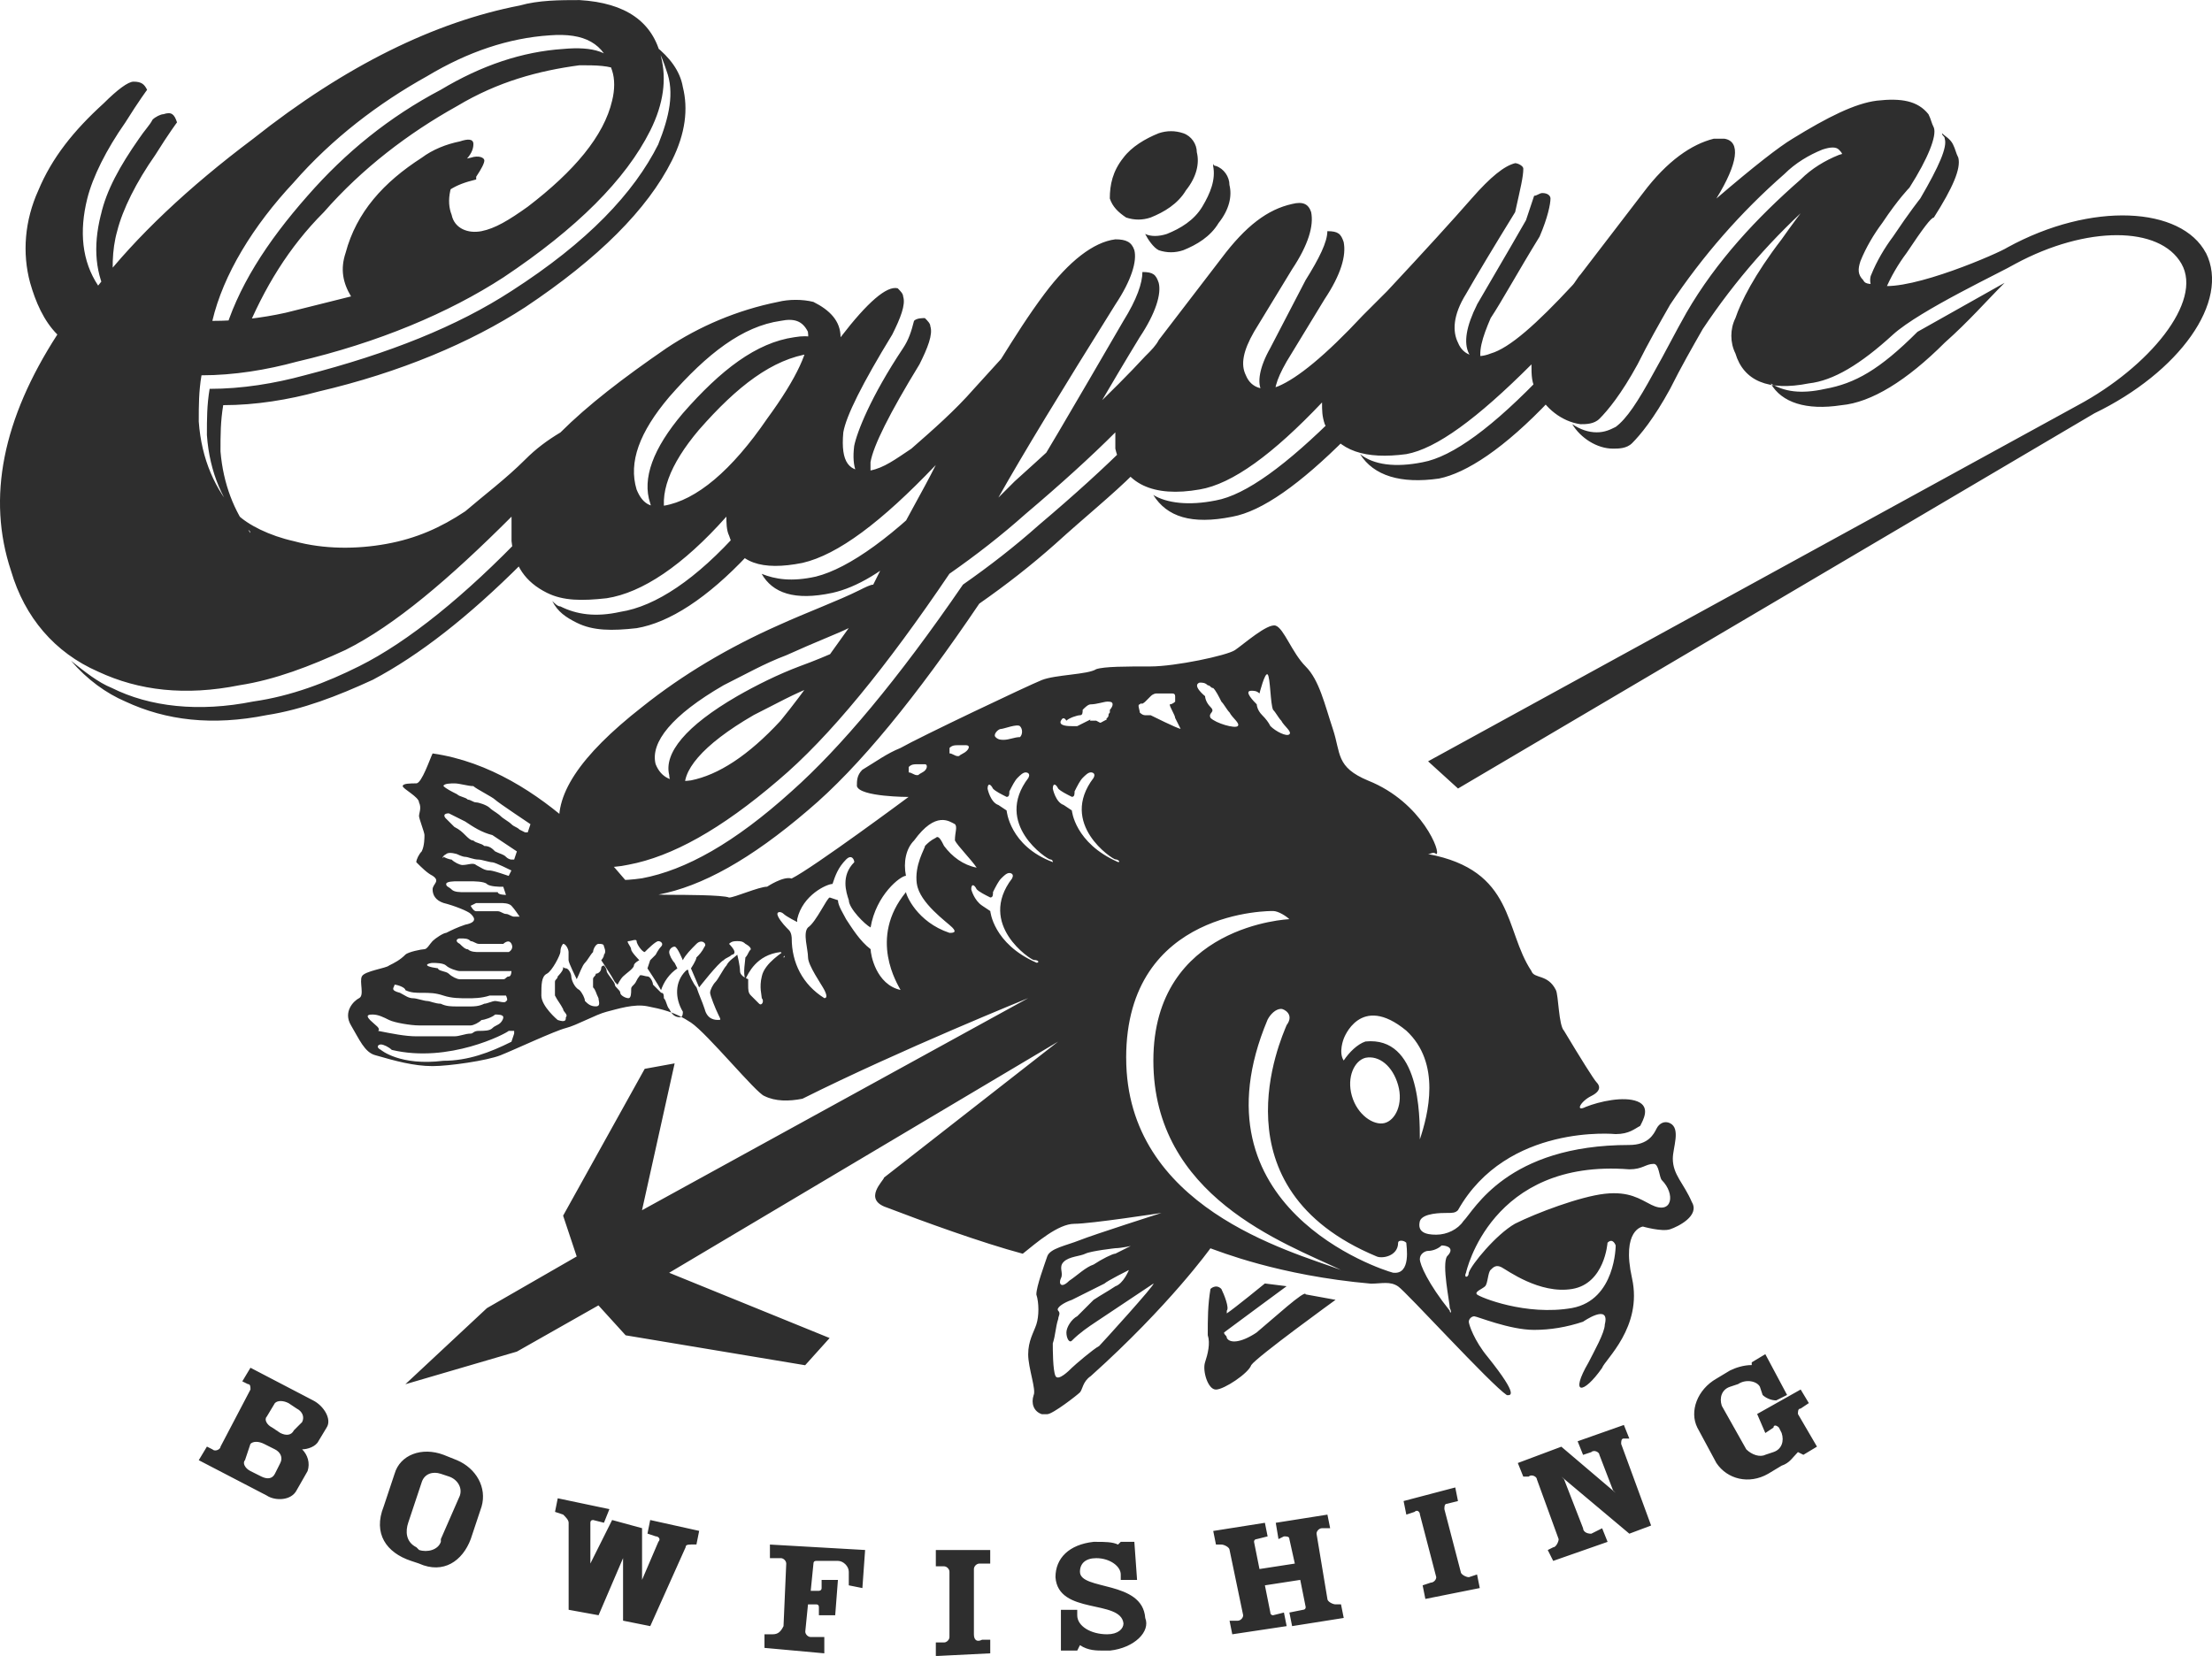 <?xml version="1.0" encoding="UTF-8"?>
<svg id="Layer_1" data-name="Layer 1" xmlns="http://www.w3.org/2000/svg" viewBox="0 0 795.96 596">
  <defs>
    <style>
      .cls-1 {
        fill: #2e2e2e;
      }
    </style>
  </defs>
  <path class="cls-1" d="m108.71,511.84c.98-1.96,0-3.91-1.96-4.89l-2.94-1.96c-1.96-.98-3.91-.98-4.89,0l-2.94,4.89c-.98.98,0,2.94,1.96,3.91l2.94,1.96c1.96.98,3.91.98,4.89-.98,0,0,2.94-2.94,2.94-2.94Zm-7.83,14.68c.98-1.96,0-3.91-1.96-4.89l-3.91-1.96c-1.96-.98-3.91-.98-4.89,0l-1.96,5.87c-.98.98,0,2.94,1.96,3.91l3.91,1.96c1.96.98,3.91.98,4.89-.98l1.96-3.91Zm-4.89,11.74l-24.47-12.72,2.94-4.89,1.96.98c.98.98,2.94,0,2.94-.98l10.77-20.55c0-.98,0-1.96-.98-1.96l-1.96-.98,2.94-4.89,22.51,11.74c3.91,1.96,6.85,6.85,4.89,9.79l-2.94,4.89c-.98,1.96-3.91,2.94-5.87,2.94,1.96,1.96,2.94,4.89,1.96,7.83l-3.91,6.85c-1.96,3.91-7.83,3.91-10.77,1.96m69.48,0c.98-2.94-.98-5.87-3.91-6.85l-2.94-.98c-2.94-.98-5.87,0-6.85,2.94l-4.89,14.68c-.98,2.94-.98,6.85,2.94,8.81l.98.98c2.94.98,6.85,0,7.83-2.94v-.98s6.85-15.66,6.85-15.66Zm-14.68,24.47l-2.94-.98c-8.81-2.94-13.7-9.79-9.79-19.57l3.91-11.74c1.96-6.85,9.79-9.79,17.62-6.85l4.89,1.96c6.85,2.94,10.77,9.79,8.81,16.64l-3.91,11.74c-2.94,7.83-9.79,12.72-18.59,8.81m97.87-6.85c-.98,0-1.96,0-1.96.98l-12.72,28.38-9.79-1.96v-22.51l-8.81,20.55-10.77-1.96v-31.32c0-.98-.98-1.96-1.96-2.94l-2.94-.98.98-4.89,18.59,3.91-1.96,4.89-3.91-.98q-.98,0-.98.98v14.68l7.83-15.66,10.77,2.94v18.59l5.87-13.7c.98-.98,0-1.96-.98-1.96l-2.94-.98.98-4.89,17.62,3.91-.98,4.89s-1.96,0-1.96,0Zm56.76,14.68v-4.89c0-1.96-1.96-3.91-3.91-3.91h-7.83q-.98,0-.98.98l-.98,9.79h2.94s.98,0,.98-.98v-2.94h5.87l-.98,12.72h-5.87v-2.94q0-.98-.98-.98h-2.94l-.98,9.79c0,.98.98,1.96,1.96,1.96h4.89v5.87l-21.53-1.96v-4.89h2.94c1.96,0,2.94-.98,3.91-2.94l.98-22.51c0-.98-.98-1.96-1.96-1.96h-3.91v-4.89l34.25,1.96-.98,13.7s-4.89-.98-4.89-.98Zm31.32,25.45v-4.89h2.94c.98,0,1.96-.98,1.96-1.96v-23.49c0-.98-.98-1.96-1.96-1.96h-2.94v-5.87h19.57v4.89h-3.91c-.98,0-1.96.98-1.96,1.96v23.49c0,1.96.98,2.94,2.94,1.96h2.94v4.89s-19.57.98-19.57.98Zm62.63-1.96h-1.96c-2.94,0-5.87,0-8.81-1.96l-.98,1.96h-5.87v-14.68h5.87v1.96c0,3.91,4.89,6.85,10.77,6.85,3.91,0,5.87-1.96,5.87-3.91-.98-8.81-23.49-2.94-24.47-16.64,0-6.85,4.89-11.74,13.7-12.72h.98c2.94,0,5.87,0,7.83.98l.98-.98h4.89l.98,13.7h-5.87v-1.96c0-2.94-3.91-5.87-8.81-5.87-3.91,0-5.87,1.96-5.87,4.89,0,6.85,22.51,2.94,23.49,16.64,1.96,4.89-3.91,10.77-12.72,11.74m65.57-8.81l-.98-4.89,4.89-.98s.98,0,.98-.98l-1.96-9.79-12.72,1.96,1.96,9.79c0,.98.98.98.98.98l3.91-.98.98,4.89-19.57,2.94-.98-4.89h2.94c.98,0,1.96-.98,1.96-1.96l-4.89-23.49c0-.98-1.96-1.96-2.94-1.96h-1.96l-.98-4.89,18.59-2.94.98,4.89-3.91.98s-.98,0-.98.98l1.96,9.79,12.72-1.96-1.96-8.81c0-.98-.98-.98-1.96-.98l-1.96.98-.98-5.87,18.59-2.94.98,4.89h-2.94c-.98,0-1.96.98-1.96,1.96l3.91,23.49c0,.98,1.96,1.96,2.94,1.96h1.96l.98,4.89-18.59,2.94Zm47.95-9.79l-.98-4.89,2.94-.98c.98,0,1.96-.98,1.96-1.96l-5.87-22.51c0-.98-.98-1.96-1.96-.98l-2.94.98-.98-4.89,18.59-4.89.98,4.89-3.91.98c-.98,0-.98.98-.98,1.96l5.87,22.51c0,.98,1.96,1.96,2.94,1.96l2.94-.98.98,4.89s-19.57,3.91-19.57,3.91Zm71.44-57.74c-.98,0-.98.98-.98,1.96l10.77,29.36-7.83,2.94-24.47-20.55.98.98,6.85,17.62c0,.98.98,1.96,2.94,1.96l3.91-1.96,1.96,4.89-19.57,6.85-1.96-3.91,1.96-.98c.98,0,1.96-1.96,1.96-2.94l-7.83-21.53c0-.98-1.96-1.96-2.94-.98h-1.96l-1.96-4.89,15.66-5.87,19.57,16.64-.98-.98-4.89-12.72c0-.98-1.96-1.96-2.94-.98l-2.94.98-1.96-4.89,16.64-5.87,1.96,4.89s-1.96,0-1.96,0Zm63.61-10.77c-.98,0-.98.98-.98,1.96l6.85,11.74-4.89,2.94-1.96-.98c-1.96,1.96-2.94,3.91-5.87,4.89l-4.89,2.94c-6.85,3.91-14.68,1.96-18.59-3.91l-6.85-12.72c-2.94-5.87,0-13.7,6.85-17.62l4.89-2.94c1.96-.98,4.89-1.96,7.83-1.96v-.98l4.89-2.94,7.83,14.68-3.91,1.96c-1.96,0-3.91-.98-4.89-1.96l-.98-2.94c-.98-1.96-4.89-2.94-7.83-.98l-2.94.98c-2.94.98-3.91,3.91-2.94,6.85l8.81,15.66c1.96,1.96,4.89,2.94,6.85,1.96l2.94-.98c2.94-.98,3.91-3.91,2.94-6.85l-.98-1.96c-.98-.98-1.96-.98-1.96,0l-2.94,1.96-2.94-6.85,15.66-8.81,2.94,4.89s-2.94,1.96-2.94,1.96Zm-195.73-27.4c-5.87,3.91-9.79,3.91-10.77,1.96,0-.98-.98-.98-.98-1.96,3.91-2.94,22.51-16.64,22.51-16.64l-7.83-.98s-10.77,8.81-13.7,10.77v-.98c.98-.98-.98-5.87-1.96-7.83-1.96-1.96-3.91,0-3.91,0-.98,5.87-.98,10.77-.98,16.64.98,2.94,0,6.85-.98,9.79s.98,9.79,3.91,9.79,11.74-5.87,12.72-8.81c1.96-2.94,30.34-23.49,30.34-23.49l-10.77-1.96c0-1.96-11.74,8.81-17.62,13.7m141.9-46c-3.91-1.96-7.83-4.89-16.64-3.91s-24.47,6.85-32.3,10.77c-6.85,3.91-15.66,14.68-16.64,17.62,0,1.96-1.96,1.96-.98,0,0,0,8.81-41.1,58.72-37.19,4.89,0,5.87-1.96,8.81-1.96,1.96,0,1.96,4.89,2.94,5.87,4.89,4.89,3.91,12.72-3.91,8.81m-28.38,37.19c-16.64,2.94-33.27-3.91-34.25-4.89s1.96-1.96,2.94-2.94.98-4.89,1.96-5.87,1.96-1.96,3.91-.98,13.7,9.79,25.45,7.83c11.74-1.96,12.72-16.64,12.72-16.64,1.96-1.96,2.94.98,2.94.98,0,0,0,19.57-15.66,22.51m-44.04,0c.98,1.96,0,1.96,0,.98-7.83-9.79-10.77-16.64-10.77-18.59s1.96-2.94,2.94-2.94c1.96,0,3.91-.98,4.89-1.96,1.96,0,4.89.98,1.96,3.91-1.96,2.94.98,16.64.98,18.59m-10.77-60.68c0-8.81,0-37.19-19.57-35.23-2.94.98-5.87,3.91-7.83,6.85-1.96-2.94,0-7.83,0-7.83,0,0,5.87-16.64,22.51-2.94,12.72,11.74,7.83,30.34,4.89,39.15m-19.57-29.36c4.89-.98,9.79,2.94,11.74,9.79s-.98,12.72-4.89,13.7-9.79-2.94-11.74-9.79.98-12.72,4.89-13.7m9.79,77.31c-3.91-.98-73.4-23.49-45.02-91.01.98-1.96,2.94-3.91,4.89-3.91.98,0,4.89,1.96,1.96,5.87-1.96,4.89-26.42,58.72,32.3,83.19,1.96.98,7.83,0,7.83-4.89,0-.98,1.96-.98,2.94,0,0,.98,1.96,11.74-4.89,10.77m-95.91-77.31c0-53.83,52.85-52.85,52.85-52.85,1.96,0,4.89,1.96,5.87,2.94,0,0-48.93,1.96-48.93,50.89s46.98,65.57,67.53,75.36c-18.59-6.85-77.31-22.51-77.31-76.34m-6.85-122.33c-.98.98.98,0-.98.98s-.98.98-2.94,0h-1.96c-.98,0,.98-.98-.98,0l-3.91,1.96h-1.96c-.98,0-4.89,0-3.91-1.96s1.96,0,1.96,0c.98-.98,3.91-1.96,4.89-1.96s.98-.98.98-1.96c.98-.98,1.96-1.96,2.94-1.96,1.96,0,4.89-.98,5.87-.98s1.96,0,1.96.98-.98,1.96-.98,1.96v.98c-.98.98,0,.98-.98,1.96m11.74-4.89c.98-.98.98,0,0,0,.98,0,1.96-.98,1.96-.98l1.96-1.96c.98-.98,1.96-.98,1.96-.98h5.87q.98,0,.98.98v1.96s-.98.98-1.96.98c0,.98,1.96,3.91,1.96,4.89l1.96,3.91c-.98,0-10.77-4.89-10.77-4.89h-1.96q-.98,0-1.96-.98c0-.98-.98-2.94,0-2.94m21.53-7.83c.98,0,1.96,0,2.94.98.98,0,.98.98,1.96.98.98.98,1.96,2.94,2.94,4.89.98.98,1.96,2.94,2.94,3.91.98,1.96,3.91,3.91,2.94,4.89-.98.98-7.83-.98-9.79-2.94-.98-1.96,1.96-1.96,0-3.91s-1.96-3.91-1.96-3.91c0,0-4.89-3.91-1.96-4.89m18.59,2.94c.98,0,1.96,0,2.94.98,0,0,1.96-7.83,2.94-6.85s.98,10.77,1.96,12.72c.98.98,1.96,2.94,2.94,3.91.98,1.96,3.91,3.91,2.94,4.89-.98.98-4.89-.98-6.85-2.94q-.98-1.96-2.94-3.91c-1.96-1.96-1.96-3.91-1.96-3.91-.98-.98-4.89-4.89-1.96-4.89m-54.8,235.86c-1.96.98-8.81,6.85-9.79,7.83s-4.89,4.89-5.87,2.94-.98-9.79-.98-11.74c.98-2.94.98-5.87,1.96-8.81,0-.98.98-1.96,0-2.94s1.96-2.94,4.89-3.91l11.74-5.87c.98-.98,8.81-4.89,8.81-4.89,0,0-1.96,4.89-4.89,5.87-2.94,1.96-4.89,2.94-7.83,4.89l-5.87,5.87c-1.96.98-3.91,3.91-3.91,5.87s.98,3.91,1.96,2.94c2.94-2.94,5.87-4.89,8.81-6.85l20.55-13.7c.98,0-18.59,21.53-19.57,22.51m-13.7-24.47c.98-1.96-.98-3.91.98-5.87s5.87-1.96,7.83-2.94,10.77-1.96,10.77-1.96c1.96,0,6.85-.98,5.87-.98l-5.87,2.94c-.98,0-4.89,1.96-7.83,3.91-2.94.98-5.87,3.91-8.81,5.87-2.94,2.94-3.91.98-2.94-.98m20.55-149.73c-15.66-6.85-16.64-18.59-16.64-18.59l-2.94-1.96c-2.94-.98-3.91-5.87-3.91-5.87,0-1.96.98-1.96,1.96,0,.98.98,2.94,1.96,4.89,2.94.98,0,.98-.98.98-1.96.98-1.96,1.96-3.91,2.94-4.89s1.96-1.96,2.94-1.96c0,0,1.96,0,.98,1.96-12.72,16.64,6.85,29.36,7.83,29.36s1.96.98.98.98m-29.36,36.21c-15.66-6.85-16.64-18.59-16.64-18.59l-2.94-1.96c-2.94-1.96-3.91-5.87-3.91-5.87,0-1.96.98-1.96,1.96,0,.98.98,2.94,1.96,4.89,2.94.98,0,.98-.98.98-1.96.98-1.96,1.96-3.91,2.94-4.89s1.96-1.96,2.94-1.96c0,0,1.96,0,.98,1.96-12.72,16.64,6.85,29.36,7.83,29.36,1.96,0,1.96.98.98.98m5.87-36.21c-15.66-5.87-16.64-18.59-16.64-18.59l-2.94-1.96c-2.94-.98-3.91-5.87-3.91-5.87,0-1.96.98-1.96,1.96,0,.98.98,2.94,1.96,4.89,2.94.98,0,.98-.98.98-1.96.98-1.96,1.96-3.91,2.94-4.89s1.96-1.96,2.94-1.96c0,0,1.96,0,.98,1.96-12.72,16.64,6.85,29.36,7.83,29.36s.98.98.98.98m-46.98-32.3c-1.96.98-.98.98-1.96.98s-1.96-.98-2.94-.98v-1.96c.98-.98,1.96-.98,2.94-.98h2.94c.98,0,.98,1.96-.98,2.94m14.68-6.85c-1.96.98-.98.98-1.96.98s-1.96-.98-2.94-.98v-1.96c.98-.98,1.96-.98,2.94-.98h2.94c1.96,0,.98,1.96-.98,2.94m-16.64,46.98c.98,6.85,10.77,13.7,12.72,15.66s0,1.96-.98,1.96c-11.74-3.91-15.66-13.7-15.66-14.68-13.7,16.64-2.94,33.27-1.96,35.23-8.81-1.96-10.77-12.72-10.77-14.68-3.91-2.94-6.85-7.83-8.81-10.77-.98-1.96-2.94-4.89-2.94-6.85l-2.94-.98c-.98,0-4.89,8.81-7.83,10.77-1.96,1.96,0,7.83,0,10.77s4.89,9.79,5.87,11.74.98,2.94,0,2.94c-7.83-4.89-11.74-12.72-11.74-21.53,0,0,0-1.96-.98-2.94s-2.94-2.94-3.91-4.89.98-1.96,1.96-.98,4.89,2.94,4.89,2.94v-.98c1.96-8.81,10.77-12.72,12.72-12.72.98-2.94,1.96-5.87,4.89-8.81,1.96-1.96,2.94,0,2.94.98-4.89,4.89-2.94,10.77-1.96,13.7,0,2.94,5.87,8.81,7.83,9.79,1.96-11.74,10.77-18.59,12.72-18.59-.98-4.89,0-9.79,2.94-12.72,7.83-10.77,12.72-6.85,14.68-5.87.98.98,0,2.94,0,5.87.98,1.96,5.87,6.85,7.83,9.79-4.89-.98-8.81-3.91-11.74-7.83-.98-1.96-1.96-3.91-2.94-2.94-1.96.98-2.94,1.96-3.91,2.94,0,.98-3.91,6.85-2.94,13.7m-46.98,23.49c-.98.98-7.83,4.89-8.81,9.79-.98,3.91,0,6.85,0,7.83.98.98,0,2.94-.98,1.96l-2.94-2.94c-.98-.98-.98-1.96-.98-3.91v-1.96s-2.94-.98-2.94-2.94-.98-5.87-.98-5.87c-.98.98-2.94,1.96-3.91,3.91-.98.98-2.94,4.89-3.91,5.87s-1.96,2.94-1.96,3.91,1.96,5.87,2.94,7.83.98,1.96,0,1.96-3.91,0-4.89-3.91c-.98-2.94-1.96-4.89-2.94-7.83-.98-.98-2.94-4.89-2.94-5.87s-.98,0-.98,0c-3.91,3.91-3.91,9.79-.98,14.68q0,1.96-.98,1.96c-1.96,0-2.94-.98-3.91-2.94-.98-.98-.98-2.94-1.96-3.91,0-.98,0-1.96-.98-1.96l-2.94-2.94c0-.98-.98-2.94-1.96-2.94s-2.94-.98-2.94,0c-.98.98-.98,1.96-1.96,2.94s-.98.98-.98,1.96,0,2.94-.98,2.94-2.94-.98-2.94-1.96-1.96-1.96-1.96-2.94-2.94-3.91-2.94-4.89-.98-1.96-.98-1.96c0,0-.98,0-.98.98s-.98,1.96-1.96,1.96c0,.98-.98.98-.98,1.96v2.94c.98.98.98,1.96,1.96,3.91,0,.98.98,2.94-.98,2.94s-2.94-.98-3.91-1.96c0-.98-.98-2.94-1.96-3.91-1.96-.98-2.94-3.91-2.94-4.89s-.98-2.94-1.96-2.94-.98-.98-.98,0-1.96,2.94-1.96,2.94c0,.98-.98.98-.98,1.96v4.89c.98,1.96,1.96,2.94,2.94,4.89,0,.98,1.96,1.96.98,2.94,0,.98,0,1.96-2.94.98,0,0-5.87-4.89-5.87-8.81s0-6.85,1.96-7.83,4.89-6.85,4.89-7.83c0-1.96.98-2.94.98-2.94.98,0,1.96,1.96,1.96,2.94v2.94c0,.98,2.94,6.85,2.94,6.85.98-1.96,1.96-4.89,2.94-5.87.98-.98,1.96-2.94,2.94-3.91,0-.98.98-2.94,1.96-2.94s1.96,0,1.96.98c0,0,.98,1.96,0,2.94,0,.98-.98,1.96-.98,1.96,0,0,3.91,5.87,4.89,7.83l.98.98s.98-1.96,1.96-2.94,3.91-2.94,3.91-3.91,1.96-1.96,1.96-1.96c0,0-2.94-2.94-2.94-3.91s-1.96-2.94-.98-2.94,2.94-.98,2.94,0,1.96,3.91,2.94,3.91c.98-.98,3.91-3.91,4.89-3.91s1.96.98.98,1.96-1.96,2.94-1.96,2.94l-1.96,1.96-.98,2.94s3.91,5.87,4.89,7.83c.98-2.94,2.94-5.87,5.87-7.83l-.98-1.96c-.98-.98-1.96-2.94-1.96-3.91s.98-1.96,1.96-1.96,2.94,4.89,2.94,4.89c.98-1.96,2.94-3.91,4.89-5.87,1.96-1.96,3.91,0,2.94.98-.98,1.96-1.96,2.94-2.94,3.91,0,.98-1.96,3.91-1.96,3.91l2.94,6.85s6.85-8.81,8.81-9.79c.98-.98,1.96-.98,2.94-1.96,0,0,.98,0,.98-.98s-1.96-2.94-1.96-2.94c.98-.98,1.96-.98,2.94-.98s1.96,0,2.94.98c0,0,1.96.98,1.96,1.96-.98.98-.98,1.96-1.96,2.94,0,.98-.98,5.87,0,7.83.98-1.96,3.91-8.81,12.72-9.79.98.98,1.96,1.96.98,1.96m-96.89-14.68c-.98,0-1.96-.98-2.94-.98s-1.96-.98-2.94-.98h-7.83c-.98,0-1.96-1.96-1.96-1.96l1.96-.98h8.81c.98,0,2.94,0,3.91.98s2.94,3.91,2.94,3.91h-1.96m-.98,45.02c-7.83,3.91-15.66,6.85-24.47,6.85-15.66,1.96-22.51-3.91-22.51-3.91-1.96-.98-.98-1.96,0-1.96s2.94.98,3.91,1.96c20.55,4.89,41.1-5.87,42.08-6.85h1.96v.98s-.98,2.94-.98,2.94Zm-50.89-7.83c-1.96-1.96,0-1.96.98-1.96,1.96,0,3.91.98,5.87,1.96,1.96.98,7.83,1.96,10.77,1.96h18.59c.98,0,2.94-.98,3.91-1.96.98,0,3.91-.98,4.89-1.96.98,0,2.94,0,2.94.98s-.98,1.96-.98,1.96c-.98.98-1.96.98-2.94,1.96-.98.98-2.94.98-4.89.98s-1.96.98-2.94.98c-1.96,0-3.91.98-5.87.98h-13.7c-3.91,0-8.81-.98-13.7-1.96.98-.98-.98-1.96-2.94-3.91m8.81-12.72c.98,0,3.91.98,3.91,1.96,1.96.98,3.91.98,5.87.98,2.94,0,4.89,0,7.83.98,2.94.98,5.87.98,8.81.98,1.96,0,4.89,0,7.83-.98h5.87s.98,1.96,0,1.96c0,.98-2.94,0-3.91,0s-2.94.98-3.91.98c-1.96.98-3.91.98-4.89.98h-4.89c-1.96,0-3.91,0-5.87-.98-1.96,0-3.91-.98-4.89-.98s-3.91-.98-4.89-.98c-1.96,0-2.94-.98-4.89-1.96-3.91-.98-1.96-1.96-1.96-2.94m13.7-7.83c.98,0,3.91,0,4.89.98s3.91,1.96,4.89,1.96h18.59s0,1.96-.98,1.96-.98.98-1.96.98h-15.66c-.98,0-2.94-.98-3.91-1.96-.98-.98-3.91-.98-3.91-1.96-6.85-.98-2.94-1.96-1.96-1.96m9.79-8.81c1.96,0,2.94,0,3.91.98.98,0,1.96.98,2.94.98h8.81s1.96-1.96,2.94,0-.98,2.94-.98,2.94h-10.77c-.98,0-2.94,0-3.91-.98-.98,0-1.96-.98-2.94-1.96-1.96-.98-.98-1.96,0-1.96m-2.94-17.62c-.98-.98-1.96-.98-1.96-1.96s2.94-.98,3.91-.98h4.89c.98,0,4.89,0,5.87.98s4.89.98,4.89.98h.98l.98,2.94s-2.94,0-2.94-.98h-11.74c-1.96,0-3.91,0-4.89-.98m-1.96-12.72c.98-.98,3.91,0,3.91,0,0,0,1.96.98,2.94.98s2.94.98,4.89.98c.98,0,3.91.98,4.89.98s6.85,2.94,6.85,2.94l-.98,1.96-2.94-.98s-2.94-.98-3.91-.98c-1.96,0-2.94-.98-4.89-1.96-.98-.98-2.94,0-4.89,0-.98,0-2.94-.98-3.91-1.96,0,0-.98,0-2.94-.98,0,.98-.98,0,.98-.98q-.98,0,0,0m0-12.72c-.98-.98-.98-1.96.98-1.96l5.87,2.94c2.94,1.96,5.87,3.91,9.79,4.89l8.81,5.87-.98,2.94h-.98s-.98,0-1.96-.98-1.96-.98-3.91-1.96c-.98-.98-1.96-1.96-3.91-1.96-.98-.98-2.94-.98-3.91-1.96-.98,0-1.96-.98-2.94-1.96-.98-.98-1.96-1.96-3.91-2.94l-2.94-2.94m-.98-11.74c0-.98,2.94-.98,3.91-.98,1.96,0,4.89.98,6.85.98.98.98,6.85,3.91,7.83,4.89s12.72,8.81,12.72,8.81l-.98,2.94h-.98l-1.96-.98c-.98-.98-1.96-.98-2.94-1.96-.98-.98-2.94-1.96-3.91-2.94-.98-.98-2.94-1.96-3.91-2.94-.98-.98-3.91-1.96-4.89-1.96s-1.96-.98-2.94-.98c-.98-.98-2.94-.98-3.91-1.96-1.96-.98-3.91-1.96-4.89-2.94m200.62-20.55c.98,0,5.87-1.96,6.85-.98.98.98.98,2.94,0,3.91-1.96,0-3.91.98-5.87.98-.98,0-1.96,0-2.94-.98s.98-2.94,1.96-2.94m-41.1,172.24c12.72,4.89,34.25,12.72,48.93,16.64,4.89-3.91,12.72-10.77,18.59-10.77s31.32-3.91,31.32-3.91c0,0-24.47,7.83-29.36,9.79s-10.77,2.94-11.74,5.87c-.98,2.94-3.91,10.77-3.91,13.7.98,2.94.98,7.83,0,10.77s-2.94,5.87-2.94,10.77,2.94,12.72,1.96,14.68c-.98,2.94,0,5.87,2.94,6.85h1.96c1.96,0,10.77-6.85,11.74-7.83.98-.98.98-3.91,3.91-5.87,28.38-25.45,43.06-46,43.06-46,2.94.98,24.47,9.79,57.74,12.72,3.91,0,6.85-.98,9.79.98s33.27,35.23,39.15,39.15c.98,0,4.89.98-6.85-13.7-4.89-5.87-6.85-11.74-6.85-12.72s.98-1.96,1.96-1.96,12.72,4.89,21.53,4.89c5.87,0,11.74-.98,17.62-2.94,0,0,9.79-6.85,7.83.98,0,2.94-3.91,9.79-5.87,13.7-6.85,11.74-1.96,11.74,4.89,1.96.98-2.94,14.68-14.68,10.77-32.3-3.91-17.62,3.91-18.59,3.91-18.59,0,0,6.85,1.96,9.79.98,2.94-.98,10.77-4.89,7.83-9.79-2.94-6.85-6.85-9.79-6.85-15.66,0-3.91,2.94-10.77-.98-12.72-1.96-.98-3.91,0-4.89,1.96s-2.94,5.87-9.79,5.87c-44.04,0-55.78,23.49-59.7,27.4-1.96,2.94-5.87,4.89-9.79,4.89s-6.85-.98-5.87-4.89c.98-2.94,7.83-2.94,9.79-2.94s2.94,0,3.91-.98c17.62-31.32,56.76-27.4,56.76-27.4,4.89,0,6.85-1.96,8.81-2.94.98-1.96,3.91-6.85-.98-8.81s-13.7,0-18.59,1.96c-3.91,1.96-1.96-1.96,1.96-3.91s2.94-3.91,1.96-4.89-5.87-8.81-11.74-18.59c-1.96-1.96-1.96-12.72-2.94-14.68-2.94-5.87-7.83-3.91-8.81-6.85-9.79-14.68-5.87-36.21-37.19-42.08.98,0,1.96-.98,2.94,0,1.96,0-4.89-18.59-24.47-26.42-11.74-4.89-9.79-9.79-12.72-18.59s-4.89-17.62-9.79-22.51c-4.89-4.89-7.83-13.7-10.77-14.68s-11.74,6.85-14.68,8.81-21.53,5.87-30.34,5.87-16.64,0-19.57.98c-2.94,1.96-14.68,1.96-19.57,3.91s-44.04,20.55-50.89,24.47c-4.89,1.96-8.81,4.89-13.7,7.83-1.96,1.96-1.96,3.91-1.96,5.87.98,3.91,18.59,3.91,18.59,3.91,0,0-34.25,25.45-42.08,29.36-2.94-.98-8.81,2.94-8.81,2.94-2.94,0-11.74,3.91-13.7,3.91-1.96-.98-17.62-.98-20.55-.98s-10.77,0-13.7-1.96-31.32-43.06-72.42-48.93c-.98,1.96-3.91,10.77-5.87,10.77s-4.89,0-4.89.98,5.87,3.91,5.87,5.87c.98,1.96,0,3.91,0,4.89s1.96,5.87,1.96,6.85,0,3.91-.98,5.87c-.98.98-1.96,2.94-1.96,3.91,1.96,1.96,3.91,3.91,5.87,4.89,2.94,1.96,0,2.94,0,4.89s.98,3.91,3.91,4.89c3.91.98,8.81,2.94,9.79,3.91s2.94,2.94-1.96,3.91c-2.94.98-4.89,1.96-6.85,2.94-.98,0-3.91,1.96-4.89,2.94s-1.96,2.94-2.94,2.94-5.87.98-6.85,1.96c-1.96,1.96-3.91,2.94-5.87,3.91-.98.98-8.81,1.96-9.79,3.91s.98,6.85-.98,7.83c-1.96.98-5.87,4.89-2.94,9.79s4.89,9.79,8.81,10.77c6.85,1.96,13.7,3.91,20.55,3.91,5.87,0,19.57-1.96,24.47-3.91s19.57-8.81,23.49-9.79,10.77-4.89,14.68-5.87,9.79-2.94,14.68-1.96,9.79,1.96,15.66,5.87,23.49,25.45,26.42,26.42c3.91,1.96,8.81,1.96,13.7.98,35.23-17.62,81.23-36.21,81.23-36.21l-138.97,76.34,11.74-52.85-10.77,1.96-29.36,52.85,4.89,14.68-32.3,18.59-29.36,27.4,40.12-11.74,29.36-16.64,9.79,10.77,64.59,10.77,8.81-9.79-57.74-23.49,139.95-83.19-62.63,48.93c0,.98-7.83,7.83.98,10.77M174.28,57.74c0-.98-1.96-1.96-4.89-.98-4.89.98-9.79,2.94-13.7,5.87-13.7,8.81-23.49,19.57-28.38,34.25-1.96,5.87-.98,10.77,1.96,15.66l-23.49,5.87c-6.85.98-12.72,1.96-18.59,2.94-.98,1.96-1.96,3.91-1.96,6.85l26.42-2.94,23.49-5.87c-2.94-3.91-3.91-9.79-1.96-15.66,4.89-15.66,14.68-27.4,28.38-35.23,2.94-1.96,5.87-2.94,9.79-3.91v-.98c1.96-2.94,2.94-4.89,2.94-5.87m357.21,51.87c-3.91,7.83-4.89,13.7-2.94,17.62.98,1.96,2.94,3.91,4.89,3.91-1.96-3.91,0-9.79,2.94-16.64,3.91-5.87,9.79-16.64,17.62-29.36,2.94-6.85,3.91-11.74,3.91-13.7,0-.98-.98-1.96-2.94-1.96-.98,0-1.96.98-2.94.98l-2.94,8.81c-7.83,13.7-13.7,23.49-17.62,30.34m-125.27,49.91c-8.81,8.81-19.57,18.59-32.3,29.36-8.81,7.83-17.62,14.68-27.4,21.53-23.49,34.25-44.04,58.72-61.66,74.38-20.55,18.59-38.17,28.38-53.83,31.32-6.85.98-12.72.98-16.64-.98,3.91,6.85,10.77,9.79,22.51,6.85,15.66-2.94,33.27-12.72,53.83-30.34,18.59-15.66,39.15-41.1,61.66-74.38,9.79-6.85,18.59-13.7,27.4-21.53,10.77-9.79,20.55-17.62,28.38-25.45,0-.98-.98-2.94-.98-3.91-.98-2.94-.98-4.89-.98-6.85m-135.05,97.87c7.83-3.91,14.68-7.83,22.51-10.77,2.94-.98,5.87-1.96,7.83-3.91,3.91-4.89,5.87-8.81,8.81-12.72-3.91,1.96-11.74,5.87-22.51,9.79-7.83,2.94-15.66,6.85-22.51,10.77-18.59,10.77-26.42,20.55-24.47,28.38,0,2.94,2.94,5.87,5.87,5.87-1.96-6.85,5.87-16.64,24.47-27.4m185.94-132.12c-3.91,6.85-4.89,12.72-2.94,15.66.98,1.96,2.94,3.91,4.89,3.91-.98-3.91,0-7.83,3.91-14.68l13.7-22.51c5.87-8.81,7.83-15.66,6.85-20.55-.98-2.94-1.96-3.91-5.87-3.91,0,3.91-2.94,9.79-7.83,17.62,0,0-12.72,24.47-12.72,24.47Zm-205.52,29.36c13.7-15.66,26.42-25.45,40.12-27.4h3.91v-1.96c-.98-3.91-3.91-4.89-9.79-3.91-13.7,1.96-26.42,11.74-40.12,27.4-10.77,12.72-14.68,23.49-11.74,32.3.98,3.91,2.94,5.87,5.87,5.87-2.94-8.81.98-19.57,11.74-32.3m439.42-83.19s-3.91,4.89-9.79,13.7c-2.94,3.91-5.87,8.81-7.83,13.7-.98,1.96,0,4.89.98,6.85.98.98,1.96,1.96,3.91,1.96v-2.94c1.96-4.89,4.89-9.79,7.83-13.7,5.87-8.81,8.81-12.72,9.79-12.72,6.85-10.77,9.79-17.62,8.81-21.53-.98-1.96-.98-2.94-1.96-4.89s-2.94-2.94-3.91-3.91c0,.98.98.98.98,1.96.98,2.94-1.96,9.79-8.81,21.53m-258.36,2.94c-2.94,4.89-7.83,7.83-12.72,9.79-2.94.98-5.87.98-7.83,0,.98,1.96,2.94,4.89,4.89,5.87,2.94.98,5.87.98,8.81,0,4.89-1.96,9.79-4.89,12.72-9.79,3.91-4.89,4.89-9.79,3.91-13.7,0-2.94-1.96-5.87-4.89-6.85,0,0-.98,0-.98-.98v.98c.98,4.89-.98,9.79-3.91,14.68m288.7,27.4c-6.85,6.85-12.72,13.7-21.53,21.53-13.7,13.7-26.42,21.53-37.19,22.51-12.72,1.96-21.53-.98-25.45-7.83,4.89,2.94,10.77,3.91,19.57,1.96,10.77-1.96,19.57-6.85,33.27-20.55,0,0,31.32-17.62,31.32-17.62Zm-358.19,83.19l5.87-5.87c4.89-3.91,9.79-7.83,13.7-11.74,7.83-12.72,16.64-28.38,27.4-46,5.87-8.81,7.83-15.66,6.85-19.57-.98-2.94-1.96-3.91-5.87-3.91,0,3.91-1.96,9.79-6.85,17.62-17.62,30.34-31.32,53.83-41.1,69.48m118.42-36.21c-18.59,18.59-33.27,29.36-44.04,31.32-9.79,1.96-17.62.98-22.51-1.96,4.89,7.83,13.7,10.77,28.38,7.83,10.77-1.96,24.47-11.74,41.1-28.38,0-.98-.98-.98-.98-1.96-1.96-1.96-1.96-3.91-1.96-6.85m-187.9,58.72c-8.81,1.96-14.68.98-19.57-.98,3.91,6.85,11.74,9.79,25.45,6.85,8.81-1.96,18.59-7.83,29.36-17.62,4.89-8.81,8.81-15.66,12.72-23.49-19.57,20.55-36.21,32.3-47.95,35.23m-27.4-16.64c-15.66,17.62-30.34,27.4-43.06,29.36-8.81,1.96-15.66.98-21.53-1.96-.98,0-1.96-.98-2.94-1.96,1.96,3.91,4.89,5.87,8.81,7.83,5.87,2.94,12.72,2.94,21.53,1.96,11.74-1.96,25.45-10.77,40.12-26.42,0-.98-.98-1.96-.98-2.94-1.96-1.96-1.96-3.91-1.96-5.87M36.29,77.31c-2.94,11.74-1.96,21.53,2.94,30.34.98-.98,1.96-1.96,1.96-2.94-.98-6.85-.98-14.68.98-21.53,1.96-7.83,6.85-17.62,13.7-27.4,4.89-7.83,7.83-11.74,7.83-11.74-.98-2.94-1.96-3.91-4.89-2.94-.98,0-2.94.98-3.91,1.96-.98,1.96-2.94,3.91-4.89,6.85-6.85,9.79-11.74,18.59-13.7,27.4m152.67,114.5c-21.53,22.51-42.08,39.15-59.7,47.95-11.74,5.87-24.47,10.77-38.17,12.72-19.57,3.91-37.19,1.96-50.89-4.89-4.89-1.96-9.79-5.87-14.68-9.79,5.87,6.85,12.72,11.74,19.57,14.68,14.68,6.85,31.32,8.81,50.89,4.89,12.72-1.96,25.45-6.85,38.17-12.72,16.64-8.81,34.25-22.51,53.83-42.08v-2.94c0-1.96,0-4.89.98-7.83M667.52,55.78c-.98-.98-2.94-.98-5.87,0-4.89,1.96-9.79,4.89-13.7,8.81-15.66,13.7-30.34,29.36-41.1,47.95-3.91,6.85-7.83,14.68-11.74,21.53-5.87,10.77-9.79,16.64-13.7,19.57-1.96.98-3.91,1.96-6.85,1.96s-5.87-.98-8.81-2.94c2.94,4.89,8.81,8.81,14.68,8.81,1.96,0,4.89,0,6.85-1.96,2.94-2.94,7.83-8.81,13.7-19.57,3.91-7.83,7.83-14.68,11.74-21.53,11.74-17.62,25.45-33.27,41.1-46.98,3.91-2.94,7.83-5.87,12.72-7.83l2.94-2.94c0-1.96,0-3.91-1.96-4.89,0,.98,0,0,0,0m-360.15,104.72c-.98,7.83.98,12.72,5.87,13.7v-7.83c.98-5.87,6.85-17.62,17.62-35.23,2.94-5.87,4.89-10.77,3.91-13.7,0-.98-.98-1.96-1.96-2.94-.98,0-2.94,0-3.91.98-.98,3.91-1.96,6.85-3.91,9.79-11.74,17.62-16.64,30.34-17.62,35.23m248.58-26.42c-18.59,19.57-33.27,30.34-44.04,32.3-9.79,1.96-17.62.98-22.51-2.94,4.89,7.83,14.68,10.77,28.38,8.81,9.79-1.96,23.49-10.77,40.12-28.38-.98-2.94-1.96-5.87-1.96-9.79M116.54,76.34c13.7-15.66,30.34-28.38,47.95-38.17,14.68-8.81,29.36-12.72,44.04-14.68,5.87,0,10.77,0,14.68,1.96-2.94-6.85-9.79-8.81-20.55-7.83-14.68.98-29.36,5.87-44.04,14.68-18.59,9.79-34.25,22.51-47.95,38.17-14.68,16.64-25.45,33.27-30.34,50.89,2.94,0,4.89,0,7.83-.98,6.85-16.64,15.66-31.32,28.38-44.04m120.37-24.47c-8.81,17.62-25.45,35.23-52.85,52.85-19.57,12.72-44.04,22.51-74.38,30.34-10.77,2.94-22.51,4.89-34.25,4.89-.98,5.87-.98,10.77-.98,16.64.98,13.7,5.87,24.47,13.7,33.27.98.98,1.96.98,1.96,1.96-5.87-7.83-9.79-17.62-10.77-29.36,0-5.87,0-10.77.98-16.64,11.74,0,23.49-1.96,34.25-4.89,29.36-6.85,54.8-17.62,74.38-30.34,26.42-17.62,44.04-35.23,52.85-52.85,4.89-9.79,5.87-18.59,3.91-26.42-.98-5.87-4.89-10.77-9.79-14.68,1.96,2.94,2.94,5.87,3.91,8.81,2.94,7.83.98,16.64-2.94,26.42m168.33,26.42c2.94.98,5.87.98,8.81,0,4.89-1.96,9.79-4.89,12.72-9.79,3.91-4.89,4.89-9.79,3.91-13.7,0-2.94-1.96-5.87-4.89-6.85s-5.87-.98-8.81,0c-4.89,1.96-9.79,4.89-12.72,8.81-3.91,4.89-4.89,9.79-4.89,14.68.98,2.94,2.94,4.89,5.87,6.85m-124.29,181.05c-11.74,12.72-22.51,19.57-32.3,21.53-6.85.98-10.77-.98-12.72-5.87-1.96-7.83,5.87-17.62,24.47-28.38,7.83-3.91,14.68-7.83,22.51-10.77,10.77-4.89,18.59-7.83,22.51-9.79-7.83,10.77-15.66,22.51-24.47,33.27m-4.89-108.63c-12.72,18.59-25.45,29.36-37.19,31.32-4.89.98-7.83-.98-9.79-5.87-2.94-9.79.98-20.55,11.74-33.27,13.7-15.66,26.42-25.45,40.12-27.4,4.89-.98,7.83,0,9.79,3.91.98,5.87-3.91,16.64-14.68,31.32M105.77,65.57c13.7-15.66,30.34-28.38,47.95-38.17,14.68-8.81,29.36-13.7,44.04-14.68,12.72-.98,19.57,2.94,22.51,12.72.98,2.94.98,6.85,0,10.77-2.94,12.72-13.7,25.45-30.34,38.17-6.85,4.89-11.74,7.83-16.64,8.81s-9.79-.98-10.77-5.87c-1.96-4.89-.98-11.74,4.89-19.57,1.96-1.96,2.94-3.91,2.94-5.87s-1.96-1.96-4.89-.98c-4.89.98-9.79,2.94-13.7,5.87-13.7,8.81-23.49,19.57-27.4,34.25-1.96,5.87-.98,10.77,1.96,15.66l-23.49,5.87c-8.81,1.96-17.62,2.94-26.42,2.94,3.91-16.64,14.68-34.25,29.36-49.91m687.99,25.45c-8.81-16.64-41.1-18.59-71.44-1.96-2.94,1.96-34.25,15.66-46,13.7-2.94-.98-4.89,0-5.87-1.96-1.96-1.96-1.96-3.91-.98-6.85,1.96-4.89,4.89-9.79,7.83-13.7,5.87-8.81,9.79-12.72,9.79-12.72,6.85-10.77,9.79-18.59,8.81-21.53-.98-1.96-.98-2.94-1.96-4.89-3.91-4.89-9.79-5.87-18.59-4.89-7.83.98-17.62,5.87-30.34,13.7-4.89,2.94-13.7,9.79-27.4,21.53,7.83-12.72,8.81-20.55,2.94-21.53h-3.91c-7.83,1.96-16.64,7.83-25.45,19.57l-22.51,29.36c-.98.98-1.96,2.94-2.94,3.91-12.72,13.7-22.51,22.51-29.36,24.47-4.89,1.96-9.79.98-11.74-3.91-1.96-3.91-1.96-9.79,2.94-17.62,3.91-6.85,9.79-16.64,17.62-29.36,1.96-8.81,2.94-12.72,2.94-15.66,0-.98-1.96-1.96-2.94-1.96-3.91.98-8.81,4.89-15.66,12.72-6.85,7.83-16.64,18.59-30.34,33.27l-8.81,8.81c-13.7,14.68-23.49,22.51-30.34,25.45-4.89,1.96-9.79.98-11.74-3.91-1.96-3.91-.98-8.81,2.94-15.66l13.7-22.51c5.87-8.81,7.83-15.66,6.85-20.55-.98-2.94-2.94-3.91-6.85-2.94-8.81,1.96-16.64,7.83-25.45,19.57l-22.51,29.36c-.98,1.96-2.94,3.91-3.91,4.89l-.98.98c-11.74,12.72-27.4,27.4-46.98,45.02l-5.87,5.87c8.81-15.66,22.51-38.17,42.08-69.48,5.87-8.81,7.83-15.66,6.85-19.57-.98-2.94-2.94-3.91-6.85-3.91-7.83.98-16.64,7.83-25.45,19.57-5.87,7.83-10.77,15.66-15.66,23.49l-9.79,10.77c-6.85,7.83-14.68,14.68-22.51,21.53-5.87,3.91-9.79,6.85-14.68,7.83-7.83.98-10.77-2.94-9.79-13.7.98-5.87,6.85-17.62,17.62-35.23,2.94-5.87,4.89-10.77,3.91-13.7,0-.98-.98-1.96-1.96-2.94-3.91-.98-10.77,4.89-20.55,17.62,0-5.87-3.91-9.79-9.79-12.72-3.91-.98-8.81-.98-12.72,0-14.68,2.94-28.38,8.81-40.12,16.64-15.66,10.77-28.38,20.55-38.17,30.34-4.89,2.94-8.81,5.87-12.72,9.79-6.85,6.85-14.68,12.72-21.53,18.59-8.81,5.87-17.62,9.79-28.38,11.74-10.77,1.96-22.51,1.96-33.27-.98-8.81-1.96-16.64-5.87-20.55-9.79-7.83-8.81-12.72-19.57-13.7-33.27,0-5.87,0-10.77.98-16.64,11.74,0,23.49-1.96,34.25-4.89,29.36-6.85,54.8-17.62,74.38-30.34,26.42-17.62,44.04-35.23,52.85-52.85,4.89-9.79,5.87-18.59,3.91-26.42-2.94-12.72-12.72-19.57-29.36-20.55-6.85,0-14.68,0-21.53,1.96-30.34,5.87-62.63,21.53-95.91,47.95-23.49,17.62-42.08,35.23-55.78,52.85-5.87-8.81-6.85-19.57-3.91-31.32,1.96-7.83,6.85-17.62,13.7-27.4,4.89-7.83,7.83-11.74,7.83-11.74-.98-1.96-1.96-2.94-4.89-2.94-1.96,0-5.87,2.94-10.77,7.83-10.77,9.79-18.59,19.57-23.49,31.32-4.89,10.77-5.87,22.51-2.94,33.27,1.96,6.85,4.89,13.7,9.79,18.59C1.05,150.71-4.82,179.09,3.99,205.52c4.89,16.64,15.66,29.36,31.32,36.21,14.68,6.85,31.32,8.81,50.89,4.89,12.72-1.96,25.45-6.85,38.17-12.72,17.62-8.81,37.19-25.45,59.7-47.95v8.81c.98,8.81,4.89,14.68,12.72,18.59,5.87,2.94,12.72,2.94,21.53,1.96,12.72-1.96,27.4-11.74,43.06-29.36,0,1.96,0,4.89.98,6.85,2.94,9.79,11.74,12.72,26.42,9.79,12.72-2.94,28.38-14.68,47.95-35.23-4.89,9.79-10.77,19.57-16.64,31.32l-5.87,11.74c-.98,0-2.94.98-4.89,1.96-7.83,3.91-18.59,7.83-29.36,12.72-17.62,7.83-34.25,17.62-48.93,29.36-22.51,17.62-32.3,32.3-29.36,45.02,1.96,9.79,10.77,14.68,24.47,11.74,15.66-2.94,33.27-12.72,53.83-30.34,18.59-15.66,39.15-41.1,61.66-74.38,9.79-6.85,18.59-13.7,27.4-21.53,12.72-10.77,23.49-20.55,32.3-29.36v5.87c2.94,12.72,13.7,17.62,30.34,14.68,11.74-1.96,26.42-12.72,44.04-31.32,0,2.94,0,4.89.98,7.83,4.89,9.79,14.68,12.72,29.36,10.77,10.77-1.96,25.45-12.72,45.02-32.3,0,3.91,0,6.85,1.96,9.79,2.94,5.87,8.81,10.77,15.66,11.74,1.96,0,4.89,0,6.85-1.96,2.94-2.94,7.83-8.81,13.7-19.57,3.91-7.83,7.83-14.68,11.74-21.53,11.74-17.62,25.45-33.27,41.1-46.98,3.91-3.91,8.81-6.85,13.7-8.81,2.94-.98,4.89-.98,5.87,0s1.96,1.96.98,3.91c-6.85,8.81-14.68,18.59-21.53,28.38-9.79,12.72-14.68,22.51-16.64,28.38-1.96,3.91-1.96,8.81,0,12.72,2.94,9.79,11.74,13.7,26.42,10.77,8.81-.98,18.59-6.85,30.34-17.62,9.79-8.81,39.15-22.51,44.04-25.45,25.45-13.7,51.87-13.7,59.7,0,7.83,13.7-11.74,37.19-37.19,50.89l-233.9,128.2,10.77,9.79,229.01-135.05c30.34-14.68,48.93-40.12,40.12-57.74"/>
</svg>